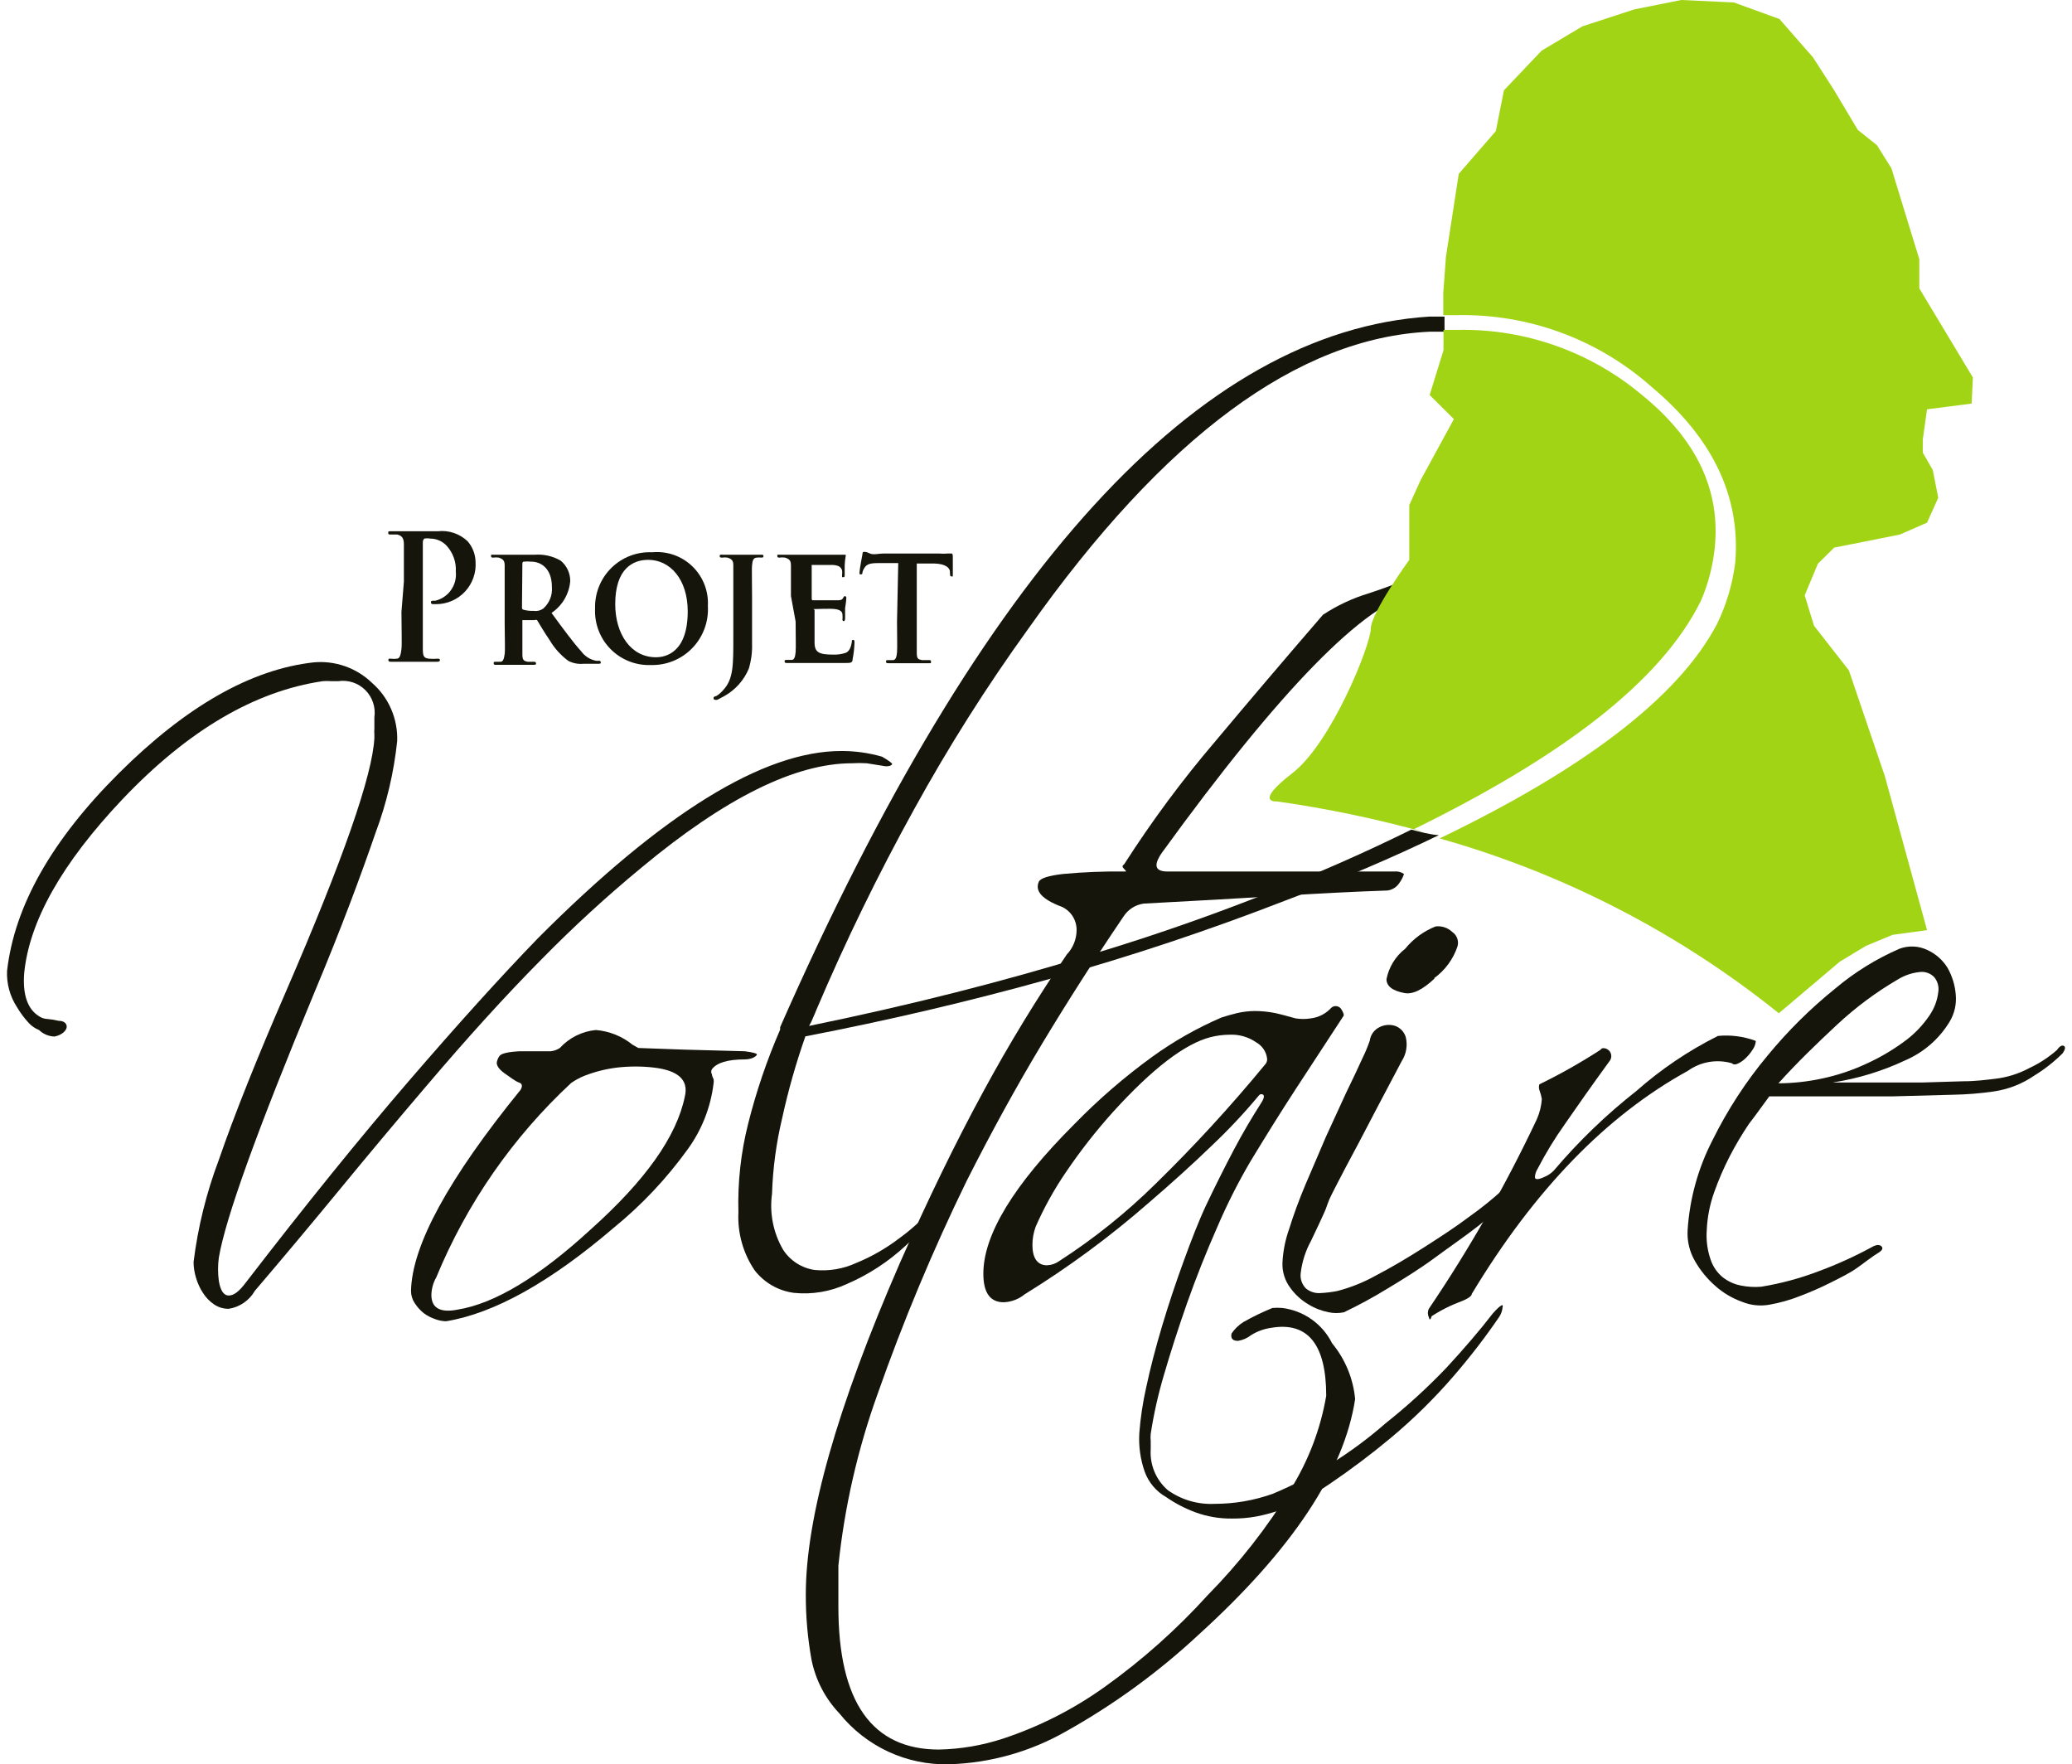 <svg width="148" height="126" viewBox="0 0 148 126" fill="none" xmlns="http://www.w3.org/2000/svg">
<path d="M16.342 93.469C15.964 93.474 15.593 93.362 15.28 93.148C14.966 92.932 14.699 92.654 14.495 92.331C14.278 91.998 14.112 91.634 14.001 91.252C13.888 90.888 13.829 90.51 13.826 90.129C14.136 87.634 14.742 85.186 15.63 82.835C16.725 79.656 18.325 75.644 20.429 70.802C24.511 61.379 26.614 55.345 26.741 52.7V52.452C26.728 52.316 26.728 52.18 26.741 52.044V51.227C26.792 50.876 26.761 50.518 26.649 50.181C26.538 49.844 26.35 49.538 26.1 49.288C25.85 49.037 25.545 48.848 25.209 48.736C24.873 48.625 24.516 48.594 24.166 48.645H23.643C23.449 48.63 23.255 48.63 23.061 48.645C18.189 49.36 13.419 52.16 8.736 57.091C4.422 61.651 2.085 65.794 1.726 69.518C1.61 71.079 1.988 72.115 2.846 72.611C3.005 72.707 3.185 72.762 3.37 72.771C3.644 72.792 3.917 72.836 4.184 72.902C4.577 72.902 4.766 73.092 4.766 73.325C4.766 73.558 4.475 73.909 3.893 74.025C3.48 74.013 3.085 73.847 2.788 73.559C2.505 73.447 2.251 73.273 2.046 73.048C1.726 72.7 1.443 72.318 1.203 71.91C0.707 71.144 0.463 70.241 0.505 69.329C1.038 64.69 3.704 59.984 8.503 55.209C13.303 50.434 17.937 47.799 22.407 47.303C23.164 47.233 23.927 47.328 24.644 47.579C25.362 47.831 26.017 48.234 26.566 48.762C27.159 49.277 27.629 49.92 27.941 50.642C28.253 51.364 28.4 52.147 28.369 52.934C28.134 55.169 27.616 57.364 26.828 59.468C25.824 62.386 24.399 66.251 22.465 70.86C18.373 80.711 16.095 87.031 15.63 89.822C15.557 90.369 15.557 90.924 15.63 91.471C15.746 92.171 15.979 92.521 16.342 92.521C16.706 92.521 17.099 92.214 17.564 91.587C21.81 86.074 25.689 81.28 29.198 77.205C32.708 73.131 35.786 69.727 38.433 66.995C47.324 58.078 54.547 53.624 60.103 53.634C61.087 53.631 62.066 53.769 63.011 54.042C63.477 54.319 63.724 54.494 63.724 54.567C63.724 54.64 63.477 54.801 63.011 54.684L61.906 54.509C61.557 54.487 61.207 54.487 60.859 54.509C56.806 54.509 51.798 56.989 45.836 61.948C43.326 64.016 40.928 66.217 38.651 68.541C36.077 71.137 33.343 74.157 30.42 77.599C28.355 80.02 26.319 82.451 24.312 84.892C22.305 87.333 20.269 89.764 18.204 92.185C18.009 92.525 17.74 92.817 17.418 93.039C17.096 93.261 16.728 93.408 16.342 93.469Z" fill="#15150B"/>
<path d="M31.104 94.213C30.8 94.114 30.515 93.966 30.26 93.775C30.01 93.573 29.794 93.332 29.62 93.06C29.447 92.802 29.356 92.497 29.358 92.185C29.426 88.947 32.034 84.163 37.183 77.832C37.343 77.555 37.299 77.38 37.066 77.307C36.834 77.234 36.368 76.884 36.019 76.636C35.67 76.388 35.481 76.126 35.481 75.892C35.508 75.724 35.572 75.565 35.67 75.426C35.786 75.236 36.281 75.119 37.124 75.076H39.35C39.578 75.05 39.797 74.97 39.989 74.842C40.66 74.11 41.577 73.653 42.564 73.559C43.521 73.639 44.433 74.004 45.181 74.609L45.385 74.725L45.589 74.842L48.832 74.959L53.195 75.076C53.776 75.148 54.067 75.236 54.067 75.309C54.067 75.382 53.776 75.659 53.195 75.659C51.988 75.659 51.202 75.892 50.853 76.359C50.818 76.413 50.8 76.477 50.8 76.541C50.8 76.606 50.818 76.669 50.853 76.724C50.853 76.841 50.926 76.957 50.97 77.074C50.988 77.17 50.988 77.269 50.97 77.366C50.764 79.093 50.112 80.737 49.079 82.135C47.581 84.203 45.821 86.067 43.843 87.678C39.296 91.568 35.302 93.795 31.86 94.359C31.602 94.352 31.346 94.303 31.104 94.213ZM30.813 92.477C30.813 93.41 31.438 93.775 32.689 93.527C35.336 93.099 38.506 91.189 42.2 87.795C46.098 84.309 48.337 81.158 48.919 78.299C49.195 77.132 48.453 76.447 46.708 76.242C45.834 76.141 44.951 76.141 44.076 76.242C43.295 76.337 42.528 76.528 41.793 76.811C41.793 76.811 41.386 76.943 40.804 77.336C36.628 81.213 33.339 85.95 31.162 91.223C30.943 91.605 30.823 92.036 30.813 92.477Z" fill="#15150B"/>
<path d="M59.957 122.364C58.944 121.301 58.253 119.97 57.965 118.528C57.688 116.988 57.552 115.425 57.558 113.86C57.558 108.366 59.797 100.48 64.276 90.201C66.274 85.67 68.261 81.586 70.239 77.949C72.06 74.587 74.05 71.321 76.202 68.162C76.651 67.691 76.901 67.063 76.9 66.411C76.901 66.065 76.803 65.725 76.617 65.433C76.432 65.141 76.166 64.908 75.853 64.763C74.398 64.223 73.904 63.611 74.209 62.954C74.326 62.721 74.907 62.531 75.94 62.415C77.39 62.279 78.847 62.221 80.303 62.24C80.463 62.24 80.477 62.24 80.303 62.065C80.128 61.889 80.157 61.831 80.303 61.715C82.263 58.652 84.431 55.728 86.789 52.963C89.233 50.045 91.802 47.026 94.497 43.905C95.508 43.238 96.61 42.722 97.769 42.373C98.7 42.067 99.369 41.819 99.791 41.644C100.205 41.467 100.65 41.378 101.1 41.381C101.521 41.381 101.74 41.556 101.74 41.906C101.74 42.256 101.551 42.198 101.158 42.315C97.493 43.054 91.438 49.248 82.993 60.898C82.368 61.802 82.499 62.24 83.401 62.24H91.865H97.217H99.573C99.823 62.209 100.077 62.271 100.285 62.415C100.214 62.64 100.106 62.852 99.965 63.042C99.871 63.191 99.746 63.319 99.598 63.414C99.449 63.51 99.282 63.572 99.107 63.596C96.897 63.669 94.352 63.8 91.487 63.975C88.622 64.15 85.364 64.34 81.699 64.53C81.404 64.57 81.12 64.674 80.869 64.835C80.618 64.997 80.405 65.211 80.245 65.463C78.18 68.507 76.241 71.536 74.428 74.55C72.615 77.565 70.821 80.827 69.046 84.338C66.637 89.277 64.515 94.351 62.691 99.537C61.262 103.501 60.32 107.625 59.884 111.818C59.884 112.329 59.884 112.796 59.884 113.277V114.736C59.884 121.543 62.279 124.946 67.069 124.946C68.616 124.914 70.149 124.653 71.621 124.173C74.216 123.317 76.667 122.073 78.892 120.483C81.577 118.566 84.049 116.365 86.266 113.919C88.517 111.633 90.503 109.098 92.185 106.363C93.46 104.324 94.324 102.055 94.73 99.683C94.73 96.021 93.421 94.388 90.818 94.825C90.301 94.895 89.805 95.074 89.363 95.35C89.093 95.564 88.773 95.705 88.433 95.759C88.04 95.759 87.894 95.584 87.967 95.234C88.19 94.907 88.477 94.629 88.811 94.417C89.482 94.037 90.176 93.701 90.89 93.41C91.123 93.39 91.356 93.39 91.588 93.41C92.344 93.503 93.065 93.782 93.686 94.223C94.308 94.663 94.811 95.251 95.152 95.934C96.087 97.065 96.66 98.453 96.795 99.916C96.01 105.08 92.287 110.686 85.626 116.734C82.753 119.412 79.569 121.733 76.144 123.648C73.599 125.101 70.738 125.908 67.81 125.996C66.311 126.038 64.822 125.732 63.46 125.102C62.098 124.472 60.899 123.535 59.957 122.364Z" fill="#15150B"/>
<path d="M71.694 93.002C70.719 93.002 70.239 92.317 70.239 90.96C70.239 88.189 72.392 84.629 76.725 80.297C78.45 78.526 80.323 76.906 82.325 75.455C83.858 74.351 85.506 73.417 87.24 72.669C87.589 72.552 87.967 72.45 88.374 72.348C88.785 72.255 89.204 72.207 89.625 72.202C90.114 72.204 90.6 72.253 91.079 72.348C91.545 72.45 92.01 72.581 92.534 72.727C92.9 72.787 93.273 72.787 93.639 72.727C94.199 72.657 94.715 72.388 95.094 71.969C95.141 71.927 95.197 71.895 95.256 71.875C95.316 71.855 95.379 71.847 95.442 71.852C95.53 71.86 95.614 71.891 95.686 71.942C95.757 71.994 95.814 72.063 95.85 72.144C95.966 72.348 96.01 72.479 95.966 72.552L92.563 77.759C91.458 79.451 90.382 81.187 89.32 82.938C88.426 84.461 87.629 86.039 86.935 87.663C86.149 89.443 85.437 91.237 84.797 93.046C84.157 94.869 83.604 96.59 83.124 98.239C82.721 99.602 82.41 100.99 82.194 102.396C82.175 102.57 82.175 102.746 82.194 102.921V103.504C82.158 104.052 82.25 104.601 82.462 105.107C82.674 105.613 83 106.063 83.415 106.421C84.385 107.112 85.558 107.456 86.746 107.399C88.163 107.4 89.569 107.158 90.905 106.684C93.843 105.452 96.564 103.753 98.962 101.652C100.507 100.428 101.965 99.097 103.325 97.67C104.59 96.299 105.695 95.015 106.626 93.804C106.975 93.41 107.208 93.206 107.324 93.206C107.347 93.262 107.347 93.325 107.324 93.381C107.301 93.616 107.221 93.841 107.092 94.038C106.091 95.504 105.009 96.911 103.848 98.253C102.465 99.858 100.952 101.346 99.326 102.702C97.927 103.868 96.471 104.963 94.963 105.984C93.842 106.748 92.636 107.38 91.371 107.865C90.834 108.052 90.285 108.198 89.727 108.303C89.151 108.406 88.567 108.455 87.982 108.449C87.105 108.458 86.233 108.31 85.408 108.011C84.661 107.738 83.953 107.371 83.299 106.917C82.581 106.511 82.033 105.859 81.757 105.08C81.453 104.204 81.325 103.277 81.379 102.352C81.463 101.247 81.628 100.15 81.874 99.07C82.165 97.699 82.543 96.255 83.008 94.694C83.474 93.133 83.983 91.616 84.535 90.099C85.088 88.582 85.626 87.182 86.164 86.044C86.702 84.907 87.487 83.331 88.127 82.121C88.767 80.91 89.422 79.802 90.076 78.781C90.353 78.358 90.338 78.139 90.076 78.139C90.076 78.139 89.989 78.139 89.902 78.255C88.854 79.513 87.732 80.706 86.542 81.829C85.248 83.083 83.735 84.454 82.019 85.928C79.26 88.336 76.308 90.512 73.192 92.433C72.767 92.781 72.241 92.981 71.694 93.002ZM73.744 88.903C73.744 89.837 74.093 90.362 74.791 90.362C75.106 90.349 75.41 90.242 75.664 90.056C78.145 88.456 80.455 86.603 82.557 84.528C85.301 81.845 87.898 79.016 90.338 76.053C90.393 76.001 90.438 75.937 90.468 75.867C90.498 75.797 90.513 75.721 90.512 75.644C90.49 75.397 90.408 75.159 90.274 74.951C90.14 74.743 89.957 74.57 89.742 74.448C89.18 74.056 88.505 73.861 87.822 73.894C87.366 73.897 86.912 73.956 86.469 74.069C84.637 74.536 82.32 76.311 79.518 79.393C78.301 80.744 77.179 82.177 76.158 83.681C75.31 84.918 74.579 86.231 73.977 87.605C73.824 88.021 73.745 88.46 73.744 88.903Z" fill="#15150B"/>
<path d="M105.652 87.503C104.707 88.247 103.659 88.962 102.51 89.808C101.362 90.654 100.198 91.368 99.035 92.069C98.05 92.669 97.036 93.22 95.995 93.717C95.635 93.792 95.264 93.792 94.904 93.717C94.389 93.616 93.897 93.424 93.45 93.148C92.948 92.852 92.512 92.454 92.17 91.981C91.784 91.471 91.584 90.842 91.603 90.201C91.641 89.37 91.803 88.549 92.083 87.766C92.389 86.774 92.781 85.709 93.246 84.6C93.712 83.492 94.221 82.354 94.701 81.202L96.155 78.037C96.621 77.074 97.013 76.257 97.319 75.572C97.52 75.165 97.695 74.746 97.842 74.317C97.869 74.111 97.947 73.914 98.069 73.746C98.191 73.578 98.353 73.443 98.54 73.354C98.712 73.266 98.899 73.213 99.091 73.198C99.284 73.183 99.477 73.206 99.66 73.267C99.842 73.333 100.005 73.442 100.136 73.584C100.268 73.726 100.364 73.897 100.416 74.084C100.484 74.371 100.493 74.669 100.443 74.96C100.393 75.25 100.285 75.528 100.125 75.776C98.797 78.284 97.774 80.229 97.057 81.61C96.33 82.952 95.821 83.944 95.515 84.528C95.21 85.111 95.006 85.534 94.948 85.665L94.803 86.044C94.732 86.269 94.644 86.489 94.541 86.701C94.41 87.007 94.105 87.649 93.639 88.626C93.256 89.327 93.009 90.094 92.912 90.887C92.88 91.093 92.898 91.304 92.964 91.502C93.03 91.7 93.142 91.879 93.29 92.025C93.577 92.257 93.941 92.372 94.308 92.346C94.713 92.327 95.117 92.278 95.515 92.2C96.48 91.951 97.409 91.578 98.279 91.091C99.398 90.508 100.533 89.837 101.696 89.093C102.86 88.349 103.965 87.634 104.968 86.876C105.786 86.296 106.568 85.668 107.31 84.994C107.516 84.746 107.774 84.547 108.066 84.411C108.226 84.411 108.313 84.411 108.328 84.528C108.335 84.713 108.284 84.897 108.182 85.053C108.056 85.302 107.877 85.52 107.659 85.694C107.025 86.335 106.355 86.939 105.652 87.503ZM102.481 69.868C101.623 70.685 100.896 71.035 100.314 70.918C99.456 70.758 99.035 70.422 99.035 69.927C99.205 69.064 99.68 68.292 100.373 67.753C100.947 67.046 101.693 66.498 102.54 66.163C102.755 66.135 102.974 66.156 103.18 66.225C103.387 66.293 103.575 66.406 103.732 66.557C103.894 66.666 104.017 66.823 104.085 67.007C104.153 67.19 104.162 67.39 104.11 67.578C103.804 68.501 103.213 69.303 102.423 69.868H102.481Z" fill="#15150B"/>
<path d="M102.06 94.067C102.014 93.974 101.99 93.872 101.99 93.768C101.99 93.664 102.014 93.562 102.06 93.469C104.971 89.166 107.548 84.646 109.767 79.947C109.973 79.486 110.096 78.993 110.131 78.489C110.094 78.269 110.036 78.055 109.956 77.847C109.912 77.714 109.912 77.571 109.956 77.439C111.459 76.707 112.916 75.883 114.319 74.974C114.342 74.933 114.377 74.9 114.418 74.879C114.46 74.859 114.506 74.851 114.552 74.857C114.658 74.862 114.76 74.897 114.846 74.957C114.933 75.017 115.002 75.1 115.044 75.197C115.087 75.294 115.101 75.401 115.086 75.506C115.071 75.611 115.027 75.709 114.959 75.79C113.709 77.511 112.647 79.014 111.774 80.283C111.051 81.301 110.4 82.368 109.826 83.477C109.714 83.653 109.649 83.853 109.637 84.061C109.637 84.25 109.855 84.265 110.291 84.061C110.554 83.957 110.793 83.798 110.989 83.594C112.761 81.502 114.739 79.597 116.894 77.905C118.655 76.351 120.611 75.032 122.711 73.982C123.622 73.894 124.542 74.014 125.401 74.332C125.409 74.35 125.414 74.37 125.414 74.39C125.414 74.41 125.409 74.43 125.401 74.448C125.374 74.628 125.304 74.798 125.198 74.944C125.067 75.157 124.911 75.353 124.732 75.528C124.573 75.695 124.386 75.833 124.18 75.936C123.976 76.038 123.831 76.053 123.714 75.936C123.182 75.781 122.621 75.749 122.075 75.842C121.528 75.936 121.01 76.152 120.558 76.476C114.741 79.675 109.598 84.984 105.128 92.404C105.128 92.521 104.968 92.667 104.663 92.812C104.357 92.958 103.994 93.075 103.616 93.25C103.148 93.466 102.696 93.715 102.263 93.994C102.176 94.276 102.108 94.3 102.06 94.067Z" fill="#15150B"/>
<path d="M145.311 76.811C144.441 77.409 143.446 77.798 142.402 77.949C141.438 78.087 140.467 78.165 139.494 78.182L135.131 78.299C133.575 78.299 132.018 78.299 130.462 78.299H126.376C125.939 78.883 125.489 79.539 124.921 80.268C124.422 81.01 123.966 81.779 123.554 82.573C123.129 83.398 122.76 84.251 122.449 85.126C122.132 86.002 121.951 86.922 121.911 87.853C121.859 88.565 121.953 89.28 122.187 89.954C122.351 90.451 122.654 90.892 123.06 91.223C123.435 91.515 123.873 91.715 124.34 91.806C124.818 91.904 125.307 91.933 125.794 91.894C127.2 91.665 128.579 91.293 129.91 90.785C131.204 90.306 132.462 89.736 133.676 89.078C133.987 88.894 134.219 88.865 134.374 88.991C134.534 89.137 134.462 89.297 134.142 89.487C133.822 89.676 133.211 90.143 132.687 90.522C132.164 90.902 131.451 91.252 130.753 91.602C130.038 91.96 129.305 92.282 128.557 92.564C127.852 92.842 127.122 93.047 126.376 93.177C125.725 93.293 125.054 93.222 124.441 92.973C123.734 92.721 123.082 92.335 122.522 91.835C121.941 91.328 121.449 90.726 121.067 90.056C120.68 89.389 120.498 88.623 120.544 87.853C120.688 85.603 121.297 83.407 122.333 81.406C123.397 79.256 124.71 77.239 126.245 75.397C127.692 73.635 129.314 72.027 131.088 70.598C132.474 69.431 134.022 68.473 135.683 67.753C136.002 67.635 136.341 67.582 136.681 67.597C137.021 67.612 137.354 67.695 137.661 67.841C138.262 68.115 138.768 68.562 139.115 69.124C139.445 69.712 139.644 70.364 139.697 71.035C139.761 71.707 139.608 72.382 139.261 72.96C138.521 74.186 137.417 75.15 136.105 75.717C134.455 76.496 132.701 77.032 130.899 77.307H134.113H137.327L140.235 77.22C141.108 77.22 141.864 77.118 142.489 77.045C143.355 76.947 144.194 76.685 144.962 76.272C145.673 75.939 146.334 75.507 146.925 74.988C147.114 74.711 147.289 74.623 147.42 74.696C147.55 74.769 147.521 74.944 147.332 75.221C146.722 75.828 146.044 76.361 145.311 76.811ZM138.447 70.86C138.479 70.67 138.47 70.475 138.42 70.288C138.37 70.102 138.279 69.929 138.156 69.781C138.025 69.646 137.866 69.543 137.689 69.479C137.512 69.416 137.324 69.394 137.138 69.416C136.593 69.471 136.066 69.645 135.596 69.927C134.027 70.841 132.563 71.927 131.233 73.165C129.779 74.521 128.324 75.922 127.03 77.366C128.091 77.361 129.149 77.243 130.186 77.016C131.254 76.787 132.293 76.44 133.284 75.98C134.222 75.558 135.114 75.04 135.945 74.434C136.688 73.909 137.329 73.251 137.836 72.494C138.168 72.007 138.377 71.446 138.447 70.86Z" fill="#15150B"/>
<path d="M100.809 59.249C99.209 60.037 97.537 60.825 95.777 61.598C89.973 64.148 84.018 66.341 77.947 68.162C71.635 70.106 64.916 71.808 57.79 73.267C57.905 73.076 58.002 72.876 58.081 72.669C58.169 72.479 58.241 72.29 58.328 72.085C60.4 67.214 62.72 62.452 65.28 57.82C67.739 53.349 70.468 49.033 73.453 44.897C83.149 31.186 92.708 24.116 102.132 23.688H103.18V22.609H102.103C85.621 23.659 70.162 40.574 55.725 73.354V73.529C54.783 75.7 54.019 77.944 53.442 80.239C52.918 82.312 52.683 84.447 52.744 86.584C52.672 88.055 53.08 89.51 53.907 90.727C54.596 91.612 55.604 92.188 56.714 92.331C58.014 92.463 59.325 92.241 60.51 91.689C62.033 91.031 63.435 90.118 64.655 88.991C65.091 88.597 65.542 88.159 66.109 87.649C66.676 87.138 66.996 86.686 67.302 86.292C67.607 85.899 67.709 85.621 67.563 85.563C67.418 85.505 67.2 85.636 66.894 85.942C66.589 86.249 66.051 86.861 65.644 87.27C65.185 87.7 64.7 88.099 64.189 88.466C63.264 89.168 62.252 89.746 61.179 90.187C60.247 90.618 59.219 90.794 58.197 90.697C57.737 90.632 57.296 90.467 56.905 90.216C56.514 89.964 56.181 89.631 55.929 89.239C55.231 88.037 54.955 86.635 55.144 85.257C55.203 83.433 55.447 81.62 55.871 79.845C56.303 77.868 56.857 75.92 57.529 74.011C63.443 72.873 69.26 71.507 74.98 69.912C80.701 68.317 86.339 66.441 91.894 64.282C95.908 62.765 99.534 61.219 102.772 59.643C102.089 59.599 101.463 59.41 100.809 59.249Z" fill="#15150B"/>
<path d="M28.849 41.542C28.849 39.645 28.849 39.295 28.849 38.887C28.849 38.479 28.747 38.26 28.369 38.172H27.919C27.788 38.172 27.73 38.172 27.73 38.056C27.73 37.939 27.729 37.939 27.977 37.939C28.587 37.939 29.3 37.939 29.62 37.939H31.278C31.662 37.896 32.051 37.938 32.418 38.061C32.785 38.185 33.12 38.387 33.401 38.654C33.754 39.059 33.955 39.575 33.968 40.112C33.996 40.499 33.945 40.888 33.816 41.255C33.688 41.621 33.486 41.957 33.223 42.241C32.959 42.526 32.641 42.753 32.286 42.909C31.931 43.064 31.549 43.145 31.162 43.146H30.914C30.914 43.146 30.784 43.146 30.784 43.029C30.784 42.913 30.784 42.898 31.103 42.898C31.555 42.788 31.951 42.517 32.218 42.136C32.486 41.755 32.606 41.29 32.558 40.827C32.578 40.487 32.529 40.146 32.414 39.825C32.299 39.504 32.12 39.21 31.889 38.96C31.74 38.804 31.562 38.68 31.365 38.595C31.167 38.51 30.955 38.465 30.74 38.464C30.596 38.439 30.448 38.439 30.303 38.464C30.303 38.464 30.202 38.566 30.202 38.697V43.7C30.202 44.838 30.202 45.83 30.202 46.37C30.202 46.91 30.304 46.997 30.653 47.041C30.846 47.056 31.041 47.056 31.234 47.041C31.365 47.041 31.423 47.041 31.423 47.143C31.423 47.245 31.322 47.26 31.205 47.26H29.431H27.977C27.831 47.26 27.744 47.26 27.744 47.143C27.744 47.026 27.744 47.041 27.933 47.041C28.068 47.06 28.205 47.06 28.34 47.041C28.573 47.041 28.631 46.72 28.675 46.355C28.718 45.99 28.675 44.897 28.675 43.7L28.849 41.542Z" fill="#15150B"/>
<path d="M36.048 42.563C36.048 41.002 36.048 40.71 36.048 40.375C36.048 40.039 35.932 39.923 35.626 39.821C35.496 39.803 35.364 39.803 35.234 39.821C35.132 39.821 35.074 39.821 35.074 39.704C35.074 39.587 35.074 39.616 35.292 39.616H38.2C38.845 39.568 39.488 39.715 40.048 40.039C40.263 40.216 40.436 40.438 40.554 40.691C40.672 40.943 40.733 41.219 40.731 41.498C40.693 41.954 40.552 42.395 40.321 42.789C40.089 43.182 39.772 43.519 39.393 43.773C40.251 44.94 40.935 45.874 41.516 46.516C41.77 46.863 42.143 47.102 42.563 47.187C42.641 47.199 42.719 47.199 42.796 47.187C42.827 47.187 42.857 47.199 42.878 47.221C42.9 47.243 42.913 47.272 42.913 47.303C42.913 47.376 42.913 47.405 42.723 47.405H41.662C41.296 47.438 40.928 47.367 40.6 47.201C40.066 46.808 39.616 46.312 39.277 45.742C38.899 45.188 38.491 44.503 38.361 44.284C38.333 44.272 38.303 44.266 38.273 44.266C38.243 44.266 38.214 44.272 38.186 44.284H37.313C37.313 44.284 37.313 44.284 37.313 44.371V44.517C37.313 45.48 37.313 46.268 37.313 46.705C37.313 47.143 37.401 47.201 37.692 47.26H38.171C38.202 47.26 38.232 47.272 38.254 47.294C38.276 47.316 38.288 47.345 38.288 47.376C38.288 47.449 38.288 47.478 38.099 47.478H36.645H35.452C35.321 47.478 35.263 47.478 35.263 47.376C35.263 47.274 35.263 47.26 35.408 47.26H35.757C35.946 47.26 36.005 47.011 36.048 46.705C36.092 46.399 36.048 45.465 36.048 44.517V42.563ZM37.284 43.35C37.284 43.467 37.284 43.496 37.372 43.54C37.613 43.608 37.863 43.637 38.113 43.627C38.353 43.664 38.598 43.607 38.797 43.467C39.013 43.279 39.182 43.042 39.291 42.776C39.4 42.51 39.445 42.222 39.422 41.935C39.422 40.477 38.52 40.112 37.968 40.112C37.779 40.092 37.589 40.092 37.401 40.112C37.401 40.112 37.313 40.112 37.313 40.243L37.284 43.35Z" fill="#15150B"/>
<path d="M42.505 43.467C42.489 42.928 42.583 42.391 42.784 41.89C42.984 41.389 43.286 40.935 43.67 40.557C44.054 40.179 44.512 39.884 45.014 39.692C45.517 39.5 46.055 39.415 46.592 39.441C47.113 39.392 47.639 39.456 48.133 39.63C48.627 39.803 49.078 40.081 49.455 40.446C49.832 40.81 50.126 41.252 50.317 41.74C50.508 42.229 50.592 42.753 50.562 43.277C50.595 43.828 50.513 44.38 50.321 44.898C50.13 45.415 49.833 45.887 49.45 46.283C49.068 46.68 48.607 46.992 48.097 47.2C47.587 47.408 47.04 47.508 46.49 47.493C45.959 47.514 45.429 47.423 44.934 47.228C44.44 47.033 43.991 46.736 43.616 46.358C43.241 45.98 42.949 45.527 42.758 45.029C42.567 44.532 42.481 44 42.505 43.467ZM49.123 43.657C49.123 41.381 47.872 39.981 46.301 39.981C45.21 39.981 43.945 40.608 43.945 43.146C43.945 45.261 45.05 46.939 46.854 46.939C47.566 46.939 49.123 46.589 49.123 43.657Z" fill="#15150B"/>
<path d="M52.38 42.563C52.38 41.002 52.38 40.71 52.38 40.375C52.38 40.039 52.278 39.923 51.958 39.821C51.833 39.803 51.706 39.803 51.58 39.821C51.478 39.821 51.406 39.821 51.406 39.704C51.406 39.587 51.493 39.616 51.638 39.616H54.343C54.474 39.616 54.532 39.616 54.532 39.704C54.532 39.791 54.532 39.821 54.358 39.821C54.266 39.807 54.173 39.807 54.082 39.821C53.82 39.821 53.747 40.01 53.718 40.375C53.689 40.739 53.718 41.002 53.718 42.563V44.474C53.718 44.911 53.718 45.407 53.718 45.932C53.741 46.549 53.663 47.165 53.485 47.755C53.137 48.584 52.523 49.271 51.74 49.71L51.246 49.973C51.184 49.99 51.118 49.99 51.057 49.973C51.057 49.973 50.969 49.973 50.969 49.87C50.969 49.768 50.969 49.768 51.188 49.695C51.362 49.583 51.519 49.446 51.653 49.287C52.395 48.499 52.38 47.493 52.38 45.465V42.563Z" fill="#15150B"/>
<path d="M56.496 42.563V40.375C56.496 40.025 56.38 39.923 56.074 39.821C55.944 39.803 55.812 39.803 55.681 39.821C55.58 39.821 55.522 39.821 55.522 39.704C55.522 39.587 55.522 39.616 55.74 39.616H57.194C57.499 39.616 59.652 39.616 59.841 39.616H60.248H60.408C60.408 39.616 60.408 39.616 60.408 39.704C60.367 39.925 60.342 40.15 60.335 40.375C60.335 40.477 60.335 40.929 60.335 41.046C60.335 41.162 60.335 41.221 60.233 41.221C60.132 41.221 60.146 41.221 60.146 41.09C60.163 40.964 60.163 40.836 60.146 40.71C60.059 40.535 59.986 40.389 59.506 40.346C59.332 40.346 58.168 40.346 58.052 40.346C57.936 40.346 57.979 40.346 57.979 40.448V42.752C57.979 42.752 57.979 42.869 58.052 42.869C58.125 42.869 59.506 42.869 59.753 42.869C60.001 42.869 60.132 42.869 60.219 42.709C60.306 42.548 60.321 42.577 60.364 42.577C60.389 42.581 60.411 42.593 60.427 42.612C60.443 42.631 60.452 42.655 60.452 42.679C60.452 42.679 60.452 42.913 60.364 43.438C60.364 43.642 60.364 44.05 60.364 44.123C60.364 44.196 60.364 44.357 60.263 44.357C60.239 44.357 60.217 44.348 60.201 44.331C60.184 44.315 60.175 44.293 60.175 44.269C60.188 44.143 60.188 44.016 60.175 43.89C60.175 43.686 60.001 43.54 59.637 43.496C59.274 43.453 58.357 43.496 58.183 43.496C58.008 43.496 58.183 43.496 58.183 43.598V44.43C58.183 44.78 58.183 45.64 58.183 45.888C58.183 46.589 58.503 46.749 59.506 46.749C59.817 46.762 60.128 46.717 60.422 46.618C60.655 46.501 60.771 46.282 60.844 45.859C60.844 45.742 60.844 45.699 60.946 45.699C61.048 45.699 61.033 45.83 61.033 45.932C61.02 46.314 60.976 46.695 60.902 47.07C60.902 47.347 60.742 47.347 60.379 47.347C59.652 47.347 59.07 47.347 58.59 47.347H56.918H56.234C56.118 47.347 56.045 47.347 56.045 47.245C56.045 47.143 56.045 47.128 56.205 47.128H56.554C56.743 47.128 56.801 46.88 56.83 46.574C56.859 46.268 56.83 45.334 56.83 44.386L56.496 42.563Z" fill="#15150B"/>
<path d="M64.16 40.214H62.706C62.139 40.214 61.906 40.302 61.76 40.535C61.684 40.64 61.63 40.759 61.6 40.885C61.6 40.973 61.6 41.017 61.484 41.017C61.368 41.017 61.397 41.017 61.397 40.842C61.397 40.666 61.586 39.689 61.6 39.602C61.615 39.514 61.6 39.412 61.717 39.412C61.833 39.412 61.891 39.412 62.139 39.529C62.386 39.645 62.793 39.529 63.113 39.529H67.054C67.277 39.549 67.501 39.549 67.723 39.529H67.985C67.985 39.529 68.058 39.529 68.058 39.748C68.058 39.966 68.058 40.725 68.058 40.987C68.058 41.25 68.058 41.163 67.97 41.163C67.883 41.163 67.869 41.163 67.854 40.944V40.842C67.854 40.579 67.578 40.258 66.705 40.243H65.484V44.401C65.484 45.349 65.484 46.151 65.484 46.603C65.484 47.055 65.571 47.084 65.862 47.143H66.356C66.458 47.143 66.501 47.143 66.501 47.26C66.501 47.376 66.501 47.362 66.312 47.362H64.756H63.477C63.36 47.362 63.287 47.362 63.287 47.26C63.287 47.157 63.287 47.143 63.447 47.143H63.782C63.986 47.143 64.044 46.895 64.073 46.589C64.102 46.282 64.073 45.349 64.073 44.401L64.16 40.214Z" fill="#15150B"/>
<path d="M101.013 59.206C111.571 54.028 118.653 48.674 121.489 42.913C121.752 42.314 121.966 41.694 122.129 41.06C122.293 40.438 122.409 39.804 122.478 39.164C122.914 35.022 121.184 31.37 117.286 28.21C113.621 25.134 108.976 23.482 104.197 23.557H103.107V25.015L102.118 28.21L103.848 29.931L101.463 34.307L100.663 36.072V39.981C100.663 39.981 97.929 43.744 97.915 44.897C97.9 46.049 95.122 53.05 92.301 55.224C89.48 57.397 91.225 57.236 91.225 57.236C94.788 57.741 98.315 58.477 101.783 59.439L101.013 59.206Z" fill="#A2D416"/>
<path d="M137.647 29.231L140.831 28.823L140.919 26.956L137.094 20.596V18.51L135.101 12.019L134.069 10.371L132.702 9.277L130.957 6.36L129.502 4.099L127.103 1.357L123.845 0.175L120.093 0L116.733 0.671L113.025 1.882L110.116 3.617L107.426 6.447L106.844 9.364L104.197 12.413L103.281 18.349L103.092 20.917V22.507H104.008C109.146 22.388 114.139 24.222 117.984 27.641C122.347 31.297 124.335 35.474 123.947 40.171C123.757 41.69 123.32 43.169 122.652 44.547C119.846 49.914 112.894 55.034 102.83 59.877C111.66 62.366 119.9 66.612 127.059 72.362L131.422 68.672L133.284 67.549L135.189 66.761L137.647 66.426L134.636 55.442L132.062 47.872L129.575 44.692L128.906 42.519L129.851 40.258L131.015 39.106L133.022 38.712L135.712 38.172L137.647 37.326L138.446 35.547L138.054 33.563L137.341 32.323V31.39L137.647 29.231Z" fill="#A2D416"/>
</svg>